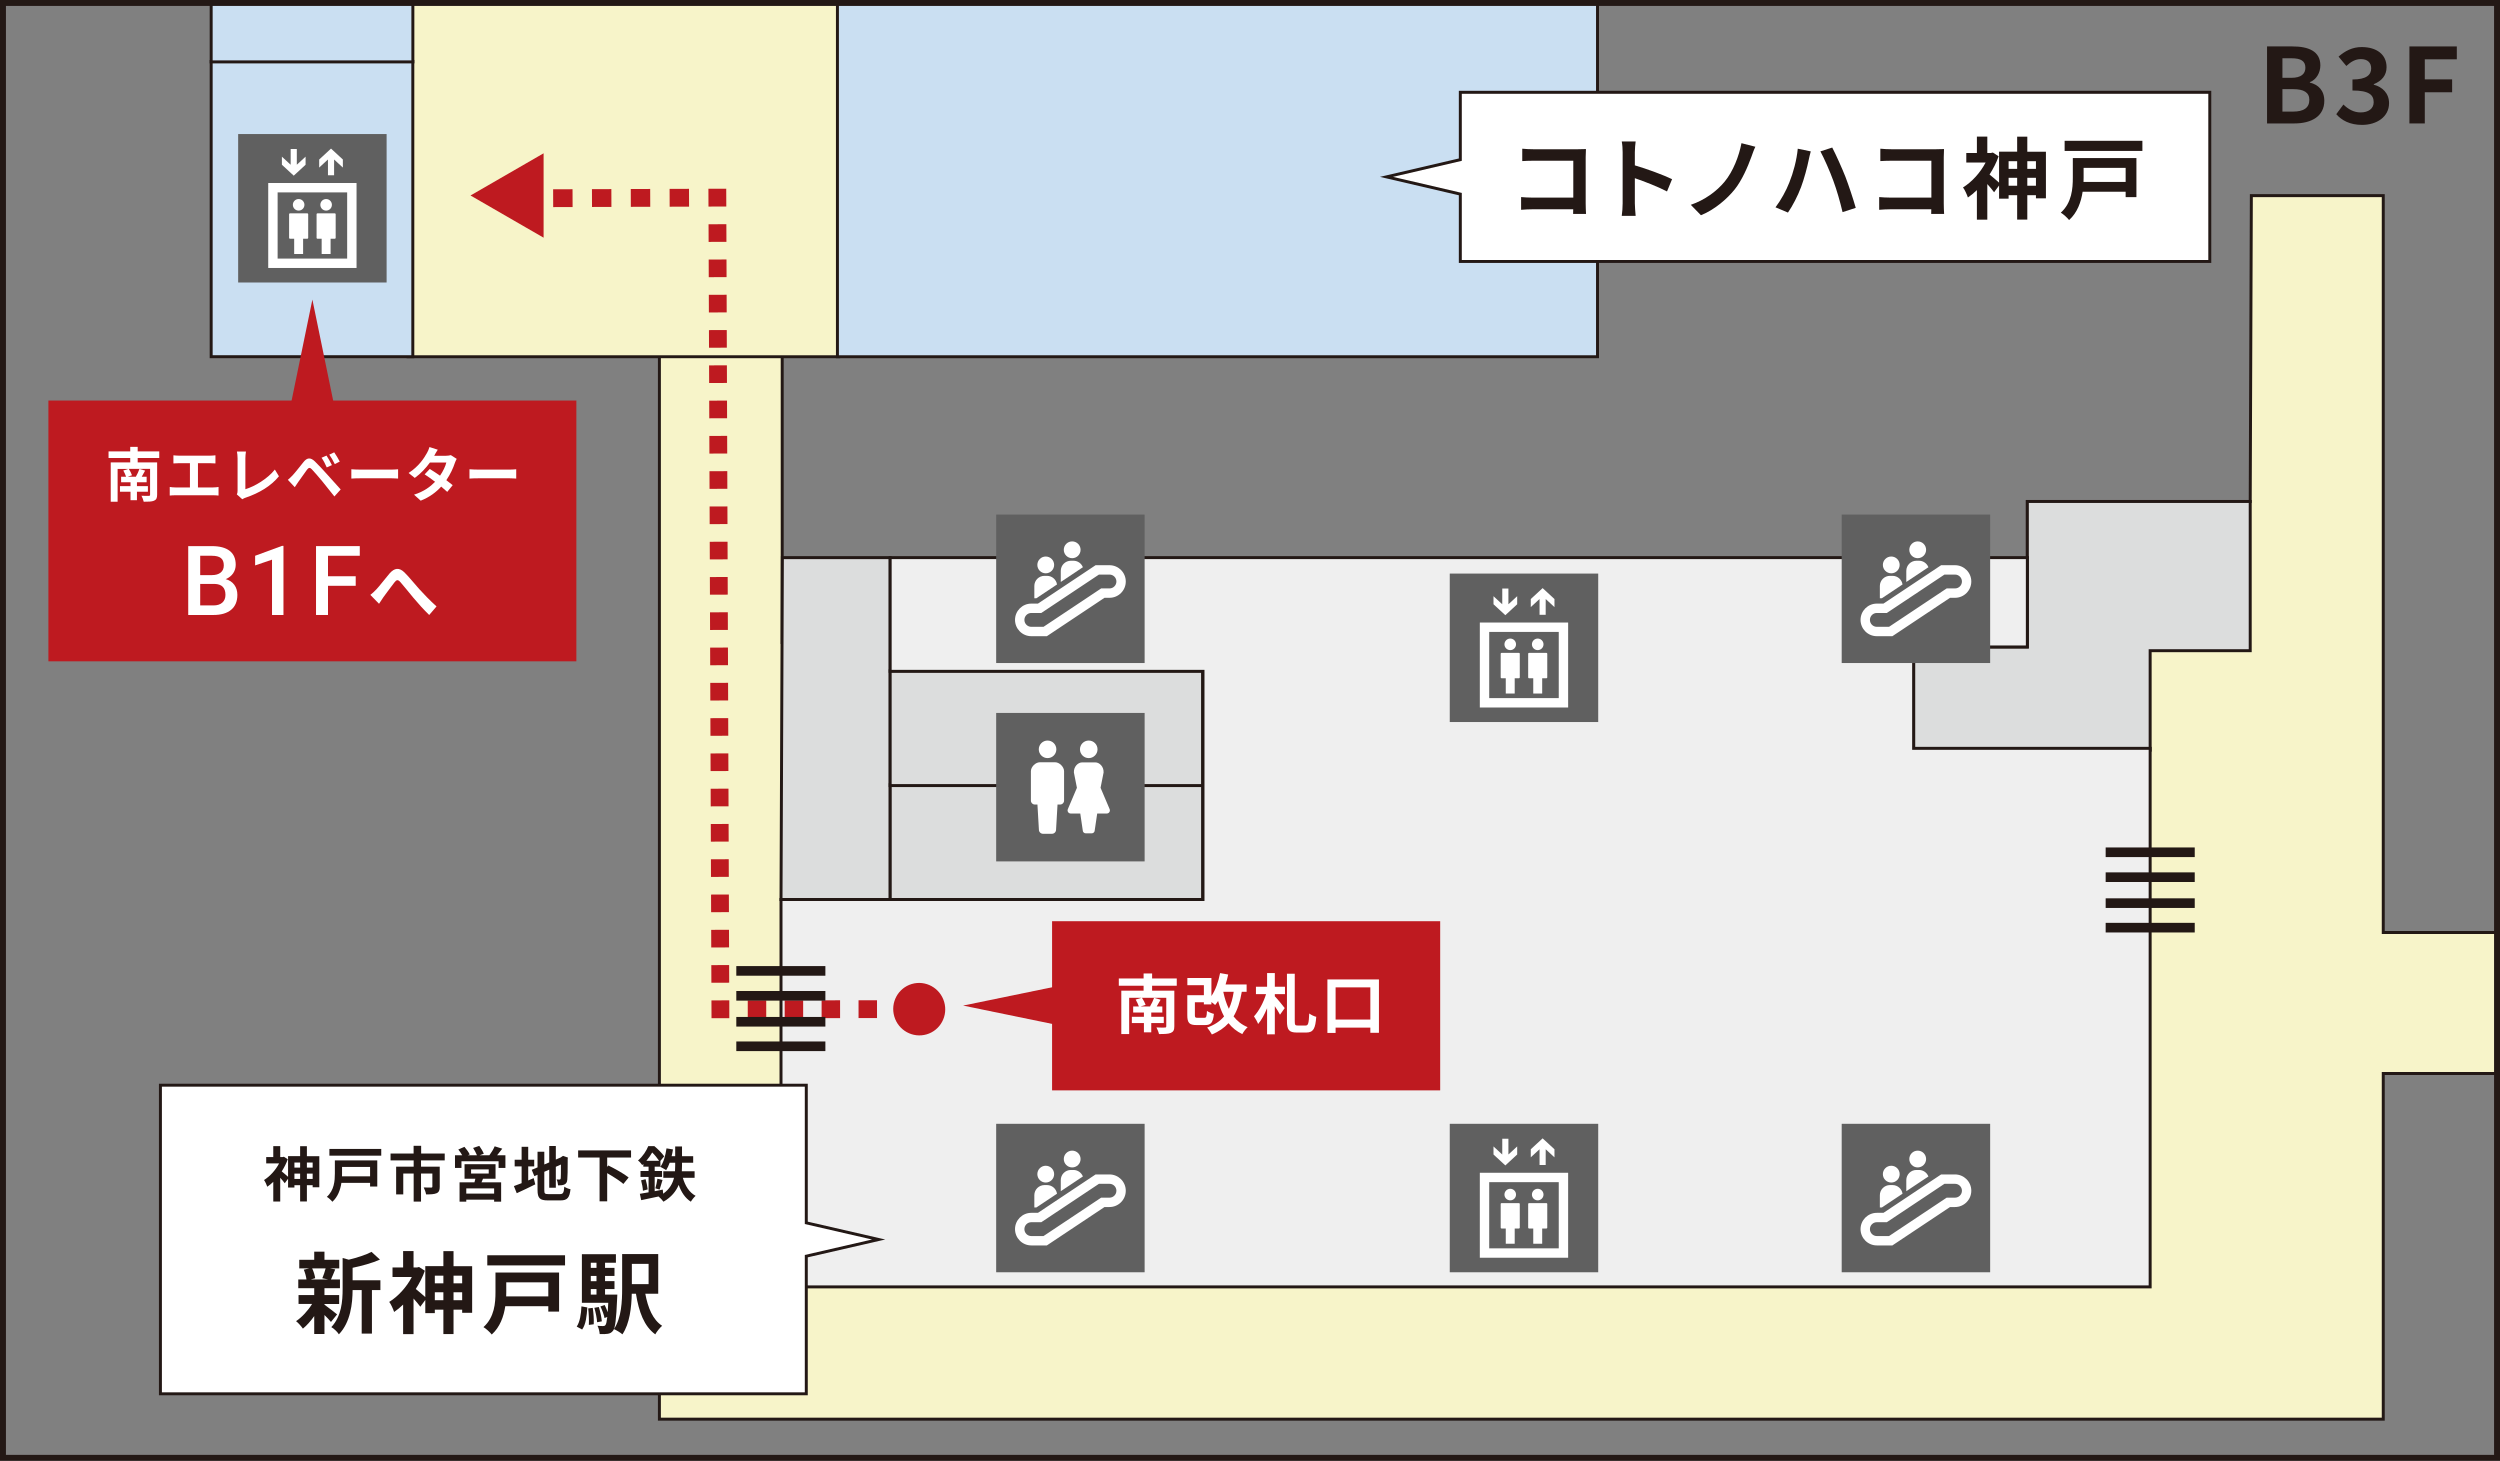 <?xml version="1.0" encoding="UTF-8"?><svg id="_レイヤー_2" xmlns="http://www.w3.org/2000/svg" xmlns:xlink="http://www.w3.org/1999/xlink" viewBox="0 0 842 492"><rect x="0" y="0" width="842" height="492" fill="#808080" stroke="none"/><defs><style>.cls-1,.cls-2{fill:#fff;}.cls-3{fill:#cadff2;}.cls-3,.cls-4,.cls-5,.cls-6,.cls-7,.cls-8,.cls-9,.cls-10,.cls-2,.cls-11{stroke-miterlimit:10;}.cls-3,.cls-6,.cls-7,.cls-10,.cls-2,.cls-11{stroke:#231815;}.cls-4,.cls-5,.cls-6,.cls-8,.cls-9{fill:none;}.cls-4,.cls-5,.cls-8,.cls-9{stroke:#be1a20;stroke-width:6px;}.cls-5{stroke-dasharray:0 0 6.219 6.219;}.cls-6{stroke-width:2px;}.cls-7{fill:#dcdddd;}.cls-8{stroke-dasharray:0 0 5.941 5.941;}.cls-9{stroke-dasharray:0 0 6.538 6.538;}.cls-12{clip-path:url(#clippath);}.cls-13{fill:#606060;}.cls-10{fill:#efefef;}.cls-14{fill:#231815;}.cls-15{fill:#be1a20;}.cls-11{fill:#f7f4c9;}</style><clipPath id="clippath"><rect class="cls-6" x="1" y="1" width="840" height="489.999"/></clipPath></defs><g id="_参考"><g class="cls-12"><polygon class="cls-11" points="222.085 477.979 222.085 116.617 263.447 116.617 263.447 216.404 682.809 217.897 682.809 168.893 757.872 168.893 758.255 65.893 802.681 65.893 802.681 314.064 900.723 314.064 900.723 361.553 802.681 361.553 802.681 477.979 222.085 477.979"/><polygon class="cls-7" points="299.809 302.957 263.043 302.957 263.503 187.816 299.809 187.808 299.809 302.957"/><rect class="cls-7" x="299.83" y="264.29" width="105.234" height="38.667"/><rect class="cls-7" x="299.808" y="225.915" width="105.234" height="38.667"/><polygon class="cls-7" points="757.872 168.893 682.809 168.893 682.809 217.897 644.511 217.897 644.511 252.659 724.17 252.659 724.17 219.153 757.872 219.153 757.872 168.893"/><polygon class="cls-10" points="263.043 302.957 263.043 433.425 724.17 433.425 724.17 252.04 644.511 252.04 644.511 217.897 682.809 217.897 682.809 187.808 299.809 187.808 299.809 226.106 405.17 226.106 405.17 302.957 263.043 302.957"/><rect class="cls-11" x="137.447" y="-19.479" width="145.021" height="139.628"/><rect class="cls-3" x="71.122" y="20.702" width="67.915" height="99.436"/><rect class="cls-3" x="282.046" y="-9.011" width="255.997" height="129.16"/><rect class="cls-3" x="71.122" y="-41.958" width="67.931" height="62.809"/><rect class="cls-13" x="80.211" y="45.147" width="50" height="50"/><path class="cls-1" d="m100.583,70.932c1.077,0,1.95-.873,1.95-1.95s-.873-1.95-1.95-1.95-1.95.873-1.95,1.95.873,1.95,1.95,1.95Z"/><path class="cls-1" d="m103.525,71.855h-5.883c-.151,0-.274.123-.274.274v8.004c0,.151.123.274.274.274h1.436v5.131h3.01v-5.131h1.437c.15,0,.274-.123.274-.274v-8.004c0-.151-.123-.274-.274-.274Z"/><path class="cls-1" d="m109.839,70.932c1.077,0,1.95-.873,1.95-1.95s-.873-1.95-1.95-1.95-1.95.873-1.95,1.95.873,1.95,1.95,1.95Z"/><path class="cls-1" d="m112.781,71.855h-5.883c-.151,0-.274.123-.274.274v8.004c0,.151.123.274.274.274h1.437v5.131h3.01v-5.131h1.437c.15,0,.274-.123.274-.274v-8.004c0-.151-.123-.274-.274-.274Z"/><path class="cls-1" d="m90.34,61.639v28.615h29.743v-28.615h-29.743Zm3.161,25.454v-22.293h23.422v22.293h-23.422Z"/><polygon class="cls-1" points="94.945 54.022 94.945 55.484 98.933 59.166 102.921 55.484 102.921 53.078 102.92 52.896 102.928 52.772 102.919 52.781 102.919 52.763 102.74 52.933 101.499 54.08 100.585 54.924 99.966 55.484 99.966 53.557 99.966 50.177 98.035 50.177 97.9 50.178 97.9 53.355 97.892 55.487 96.938 54.608 95.172 52.978 95.04 52.856 94.956 52.768 94.956 52.78 94.944 52.768 94.945 54.022"/><polygon class="cls-1" points="107.503 56.427 107.503 56.444 107.684 56.272 108.935 55.116 109.844 54.277 110.456 53.723 110.457 55.63 110.457 59.03 112.522 59.03 112.522 55.856 112.531 53.72 113.502 54.615 115.25 56.229 115.477 56.437 115.477 56.422 115.479 56.423 115.477 55.176 115.477 53.723 111.489 50.042 107.502 53.723 107.502 56.13 107.502 56.311 107.494 56.435 107.503 56.427"/><rect class="cls-15" x="16.302" y="134.901" width="177.819" height="87.83"/><path class="cls-1" d="m46.373,154.245v1.5h6.549v10.862c0,1.16-.271,1.7-1.062,2.041-.772.32-1.912.34-3.458.34-.115-.6-.464-1.46-.753-2.02.946.06,2.144.06,2.453.04.348,0,.444-.1.444-.42v-8.662h-7.167c.425.66.869,1.52,1.082,2.14l-1.469.5h2.917l-.135-.04c.425-.72.927-1.801,1.179-2.581l1.932.56c-.406.74-.792,1.46-1.159,2.061h1.661v1.86h-3.265v1.3h3.689v1.9h-3.689v2.84h-2.163v-2.84h-3.555v-1.9h3.555v-1.3h-3.169v-1.86h1.681c-.192-.62-.599-1.46-.946-2.101l1.758-.54h-3.67v11.062h-2.318v-13.243h6.568v-1.5h-7.303v-2.22h7.303v-1.521h2.511v1.521h7.264v2.22h-7.264Z"/><path class="cls-1" d="m60.239,153.465h10.509c.579,0,1.256-.06,1.815-.12v2.741c-.579-.04-1.256-.08-1.815-.08h-4.076v8.162h5.119c.695,0,1.313-.08,1.815-.16v2.901c-.56-.08-1.371-.1-1.815-.1h-12.73c-.579,0-1.256.02-1.893.1v-2.901c.599.1,1.294.16,1.893.16h4.907v-8.162h-3.729c-.521,0-1.353.04-1.835.08v-2.741c.502.06,1.294.12,1.835.12Z"/><path class="cls-1" d="m80.015,165.207v-10.842c0-.76-.096-1.7-.212-2.28h3.033c-.116.78-.193,1.5-.193,2.28v10.402c3.148-.94,7.456-3.501,9.929-6.622l1.372,2.261c-2.646,3.281-6.646,5.661-11.204,7.202-.271.1-.695.24-1.14.54l-1.836-1.641c.232-.5.251-.84.251-1.3Z"/><path class="cls-1" d="m98.555,160.086c.869-.92,2.376-2.88,3.709-4.521,1.14-1.4,2.279-1.62,3.786-.16,1.295,1.26,2.782,2.86,3.941,4.161,1.294,1.42,3.265,3.641,4.752,5.281l-2.125,2.36c-1.294-1.66-2.937-3.721-4.076-5.101-1.12-1.38-2.84-3.321-3.535-4.061-.618-.64-1.023-.6-1.584.12-.753,1-2.125,2.981-2.897,4.061-.444.64-.908,1.34-1.256,1.86l-2.318-2.48c.58-.48,1.005-.92,1.604-1.521Zm13.232-3.44l-1.738.78c-.561-1.26-1.043-2.24-1.758-3.26l1.681-.72c.541.82,1.391,2.28,1.815,3.201Zm2.646-1.181l-1.681.84c-.618-1.26-1.14-2.18-1.854-3.181l1.662-.78c.56.8,1.429,2.221,1.873,3.121Z"/><path class="cls-1" d="m121.443,158.166h10.373c.908,0,1.758-.08,2.261-.12v3.141c-.464-.02-1.449-.1-2.261-.1h-10.373c-1.102,0-2.396.04-3.11.1v-3.141c.695.06,2.105.12,3.11.12Z"/><path class="cls-1" d="m146.243,153.505h3.922c.599,0,1.255-.08,1.681-.22l1.97,1.26c-.212.38-.463.92-.637,1.42-.522,1.62-1.488,3.761-2.859,5.761.831.62,1.584,1.2,2.145,1.68l-1.836,2.261c-.521-.5-1.236-1.121-2.028-1.781-1.699,1.86-3.901,3.561-6.915,4.741l-2.241-2.021c3.342-1.06,5.486-2.681,7.09-4.341-1.256-.96-2.531-1.86-3.516-2.5l1.719-1.82c1.024.6,2.241,1.42,3.458,2.26,1.005-1.44,1.835-3.181,2.125-4.421h-5.524c-1.353,1.86-3.149,3.781-5.101,5.181l-2.086-1.661c3.381-2.18,5.177-4.921,6.143-6.661.31-.48.715-1.4.889-2.081l2.802.9c-.483.7-.967,1.6-1.198,2.041Z"/><path class="cls-1" d="m161.229,158.166h10.373c.908,0,1.758-.08,2.261-.12v3.141c-.464-.02-1.449-.1-2.261-.1h-10.373c-1.102,0-2.396.04-3.11.1v-3.141c.695.06,2.105.12,3.11.12Z"/><path class="cls-1" d="m63.395,207.127v-23.195h7.95c2.623,0,4.619.526,5.989,1.577s2.056,2.618,2.056,4.7c0,1.062-.287,2.018-.86,2.868s-1.413,1.508-2.518,1.975c1.254.34,2.223.98,2.908,1.92.685.94,1.027,2.068,1.027,3.385,0,2.177-.698,3.85-2.095,5.018-1.397,1.168-3.396,1.752-5.998,1.752h-8.46Zm4.031-13.43h3.95c1.253,0,2.233-.284,2.939-.853.706-.568,1.06-1.372,1.06-2.413,0-1.147-.327-1.976-.979-2.485-.653-.51-1.671-.765-3.051-.765h-3.919v6.516Zm0,2.963v7.249h4.477c1.264,0,2.251-.313,2.963-.939.711-.627,1.067-1.498,1.067-2.613,0-2.411-1.232-3.643-3.696-3.696h-4.811Z"/><path class="cls-1" d="m95.47,207.127h-3.855v-18.634l-5.687,1.939v-3.25l9.049-3.33h.493v23.275Z"/><path class="cls-1" d="m119.803,197.298h-9.335v9.829h-4.031v-23.195h14.736v3.25h-10.705v6.898h9.335v3.218Z"/><path class="cls-1" d="m126.77,198.487c1.104-1.152,2.952-3.624,4.439-5.353,1.681-1.896,3.241-2.064,4.993-.36,1.632,1.584,3.552,4.056,4.968,5.592,1.536,1.68,3.577,3.84,5.856,5.881l-2.472,2.88c-1.729-1.632-3.769-3.96-5.28-5.736-1.488-1.776-3.288-4.056-4.417-5.329-.84-.936-1.296-.816-1.992.072-.96,1.2-2.664,3.576-3.696,4.944-.552.792-1.104,1.656-1.512,2.28l-2.929-3c.721-.552,1.32-1.104,2.041-1.872Z"/><polygon class="cls-15" points="105.211 100.901 94.781 151.576 115.641 151.576 105.211 100.901"/><line class="cls-4" x1="304.596" y1="339.887" x2="301.596" y2="339.889"/><line class="cls-5" x1="295.377" y1="339.892" x2="248.737" y2="339.922"/><polyline class="cls-4" points="245.628 339.924 242.628 339.925 242.616 336.925"/><line class="cls-8" x1="242.594" y1="330.984" x2="241.629" y2="72.534"/><polyline class="cls-4" points="241.618 69.564 241.606 66.564 238.606 66.574"/><line class="cls-9" x1="232.069" y1="66.597" x2="183.035" y2="66.765"/><line class="cls-4" x1="179.766" y1="66.777" x2="176.766" y2="66.787"/><rect class="cls-13" x="335.511" y="173.308" width="50" height="50"/><path class="cls-1" d="m352.206,193.091c1.562,0,2.828-1.266,2.828-2.828s-1.266-2.828-2.828-2.828-2.828,1.266-2.828,2.828c0,1.562,1.266,2.828,2.828,2.828Z"/><path class="cls-1" d="m348.365,201.477v.012h.675l6.96-4.637c-.234-1.639-1.657-2.909-3.359-2.909h-.873c-1.873,0-3.404,1.531-3.404,3.404v4.13h0Z"/><path class="cls-1" d="m361.112,188c1.562,0,2.828-1.266,2.828-2.828s-1.266-2.828-2.828-2.828-2.828,1.266-2.828,2.828c0,1.561,1.266,2.828,2.828,2.828Z"/><path class="cls-1" d="m361.547,188.855h-.873c-1.873,0-3.404,1.531-3.404,3.404v3.745l7.447-4.961c-.486-1.279-1.729-2.188-3.169-2.188Z"/><path class="cls-1" d="m373.671,190.361h-4.675l-19.413,12.931h-2.234c-3.027,0-5.49,2.463-5.49,5.49s2.463,5.49,5.49,5.49h5.232l19.413-12.931h1.677c3.027,0,5.49-2.463,5.49-5.49s-2.463-5.49-5.49-5.49Zm0,7.822h-2.804l-19.414,12.932h-4.104c-1.286,0-2.332-1.046-2.332-2.333s1.046-2.332,2.332-2.332h3.361l19.413-12.932h3.548c1.286,0,2.332,1.046,2.332,2.332s-1.046,2.332-2.332,2.332Z"/><rect class="cls-13" x="335.511" y="378.499" width="50" height="50"/><path class="cls-1" d="m352.206,398.281c1.562,0,2.828-1.266,2.828-2.828s-1.266-2.828-2.828-2.828-2.828,1.266-2.828,2.828c0,1.562,1.266,2.828,2.828,2.828Z"/><path class="cls-1" d="m348.365,406.668v.012h.675l6.96-4.637c-.234-1.639-1.657-2.909-3.359-2.909h-.873c-1.873,0-3.404,1.531-3.404,3.404v4.13h0Z"/><path class="cls-1" d="m361.112,393.191c1.562,0,2.828-1.266,2.828-2.828s-1.266-2.828-2.828-2.828-2.828,1.266-2.828,2.828c0,1.561,1.266,2.828,2.828,2.828Z"/><path class="cls-1" d="m361.547,394.046h-.873c-1.873,0-3.404,1.531-3.404,3.404v3.745l7.447-4.961c-.486-1.279-1.729-2.188-3.169-2.188Z"/><path class="cls-1" d="m373.671,395.551h-4.675l-19.413,12.931h-2.234c-3.027,0-5.49,2.463-5.49,5.49s2.463,5.49,5.49,5.49h5.232l19.413-12.931h1.677c3.027,0,5.49-2.463,5.49-5.49s-2.463-5.49-5.49-5.49Zm0,7.822h-2.804l-19.414,12.932h-4.104c-1.286,0-2.332-1.046-2.332-2.333s1.046-2.332,2.332-2.332h3.361l19.413-12.932h3.548c1.286,0,2.332,1.046,2.332,2.332s-1.046,2.332-2.332,2.332Z"/><rect class="cls-13" x="620.282" y="173.308" width="50" height="50"/><path class="cls-1" d="m636.977,193.091c1.562,0,2.828-1.266,2.828-2.828s-1.266-2.828-2.828-2.828-2.828,1.266-2.828,2.828c0,1.562,1.266,2.828,2.828,2.828Z"/><path class="cls-1" d="m633.136,201.477v.012h.675l6.96-4.637c-.234-1.639-1.657-2.909-3.359-2.909h-.873c-1.873,0-3.404,1.531-3.404,3.404v4.13h0Z"/><path class="cls-1" d="m645.884,188c1.562,0,2.828-1.266,2.828-2.828s-1.266-2.828-2.828-2.828-2.828,1.266-2.828,2.828c0,1.561,1.266,2.828,2.828,2.828Z"/><path class="cls-1" d="m646.318,188.855h-.873c-1.873,0-3.404,1.531-3.404,3.404v3.745l7.447-4.961c-.486-1.279-1.729-2.188-3.169-2.188Z"/><path class="cls-1" d="m658.443,190.361h-4.675l-19.413,12.931h-2.234c-3.027,0-5.49,2.463-5.49,5.49s2.463,5.49,5.49,5.49h5.232l19.413-12.931h1.677c3.027,0,5.49-2.463,5.49-5.49s-2.463-5.49-5.49-5.49Zm0,7.822h-2.804l-19.414,12.932h-4.104c-1.286,0-2.332-1.046-2.332-2.333s1.046-2.332,2.332-2.332h3.361l19.413-12.932h3.548c1.286,0,2.332,1.046,2.332,2.332s-1.046,2.332-2.332,2.332Z"/><rect class="cls-13" x="620.282" y="378.499" width="50" height="50"/><path class="cls-1" d="m636.977,398.281c1.562,0,2.828-1.266,2.828-2.828s-1.266-2.828-2.828-2.828-2.828,1.266-2.828,2.828c0,1.562,1.266,2.828,2.828,2.828Z"/><path class="cls-1" d="m633.136,406.668v.012h.675l6.96-4.637c-.234-1.639-1.657-2.909-3.359-2.909h-.873c-1.873,0-3.404,1.531-3.404,3.404v4.13h0Z"/><path class="cls-1" d="m645.884,393.191c1.562,0,2.828-1.266,2.828-2.828s-1.266-2.828-2.828-2.828-2.828,1.266-2.828,2.828c0,1.561,1.266,2.828,2.828,2.828Z"/><path class="cls-1" d="m646.318,394.046h-.873c-1.873,0-3.404,1.531-3.404,3.404v3.745l7.447-4.961c-.486-1.279-1.729-2.188-3.169-2.188Z"/><path class="cls-1" d="m658.443,395.551h-4.675l-19.413,12.931h-2.234c-3.027,0-5.49,2.463-5.49,5.49s2.463,5.49,5.49,5.49h5.232l19.413-12.931h1.677c3.027,0,5.49-2.463,5.49-5.49s-2.463-5.49-5.49-5.49Zm0,7.822h-2.804l-19.414,12.932h-4.104c-1.286,0-2.332-1.046-2.332-2.333s1.046-2.332,2.332-2.332h3.361l19.413-12.932h3.548c1.286,0,2.332,1.046,2.332,2.332s-1.046,2.332-2.332,2.332Z"/><rect class="cls-13" x="488.277" y="193.18" width="50" height="50"/><path class="cls-1" d="m508.649,218.964c1.077,0,1.95-.873,1.95-1.95s-.873-1.95-1.95-1.95-1.95.873-1.95,1.95.873,1.95,1.95,1.95Z"/><path class="cls-1" d="m511.59,219.888h-5.883c-.151,0-.274.123-.274.274v8.004c0,.151.123.274.274.274h1.436v5.131h3.01v-5.131h1.437c.15,0,.274-.123.274-.274v-8.004c0-.151-.123-.274-.274-.274Z"/><path class="cls-1" d="m517.904,218.964c1.077,0,1.95-.873,1.95-1.95s-.873-1.95-1.95-1.95-1.95.873-1.95,1.95.873,1.95,1.95,1.95Z"/><path class="cls-1" d="m520.846,219.888h-5.883c-.151,0-.274.123-.274.274v8.004c0,.151.123.274.274.274h1.437v5.131h3.01v-5.131h1.437c.15,0,.274-.123.274-.274v-8.004c0-.151-.123-.274-.274-.274Z"/><path class="cls-1" d="m498.405,209.671v28.615h29.743v-28.615h-29.743Zm3.161,25.454v-22.293h23.422v22.293h-23.422Z"/><polygon class="cls-1" points="503.01 202.055 503.01 203.517 506.998 207.198 510.986 203.517 510.986 201.11 510.985 200.929 510.993 200.805 510.985 200.813 510.985 200.796 510.806 200.966 509.565 202.113 508.651 202.957 508.032 203.516 508.031 201.59 508.031 198.209 506.101 198.209 505.965 198.211 505.965 201.387 505.957 203.52 505.004 202.641 503.238 201.01 503.105 200.889 503.022 200.801 503.022 200.812 503.009 200.801 503.01 202.055"/><polygon class="cls-1" points="515.569 204.46 515.569 204.477 515.749 204.305 517 203.148 517.909 202.31 518.521 201.756 518.522 203.662 518.522 207.063 520.588 207.063 520.588 203.889 520.596 201.753 521.567 202.648 523.316 204.262 523.543 204.47 523.543 204.455 523.544 204.456 523.543 203.209 523.543 201.755 519.555 198.074 515.567 201.755 515.567 204.162 515.568 204.343 515.56 204.468 515.569 204.46"/><rect class="cls-13" x="488.277" y="378.499" width="50" height="50"/><path class="cls-1" d="m508.649,404.283c1.077,0,1.95-.873,1.95-1.95s-.873-1.95-1.95-1.95-1.95.873-1.95,1.95.873,1.95,1.95,1.95Z"/><path class="cls-1" d="m511.59,405.207h-5.883c-.151,0-.274.123-.274.274v8.004c0,.151.123.274.274.274h1.436v5.131h3.01v-5.131h1.437c.15,0,.274-.123.274-.274v-8.004c0-.151-.123-.274-.274-.274Z"/><path class="cls-1" d="m517.904,404.283c1.077,0,1.95-.873,1.95-1.95s-.873-1.95-1.95-1.95-1.95.873-1.95,1.95.873,1.95,1.95,1.95Z"/><path class="cls-1" d="m520.846,405.207h-5.883c-.151,0-.274.123-.274.274v8.004c0,.151.123.274.274.274h1.437v5.131h3.01v-5.131h1.437c.15,0,.274-.123.274-.274v-8.004c0-.151-.123-.274-.274-.274Z"/><path class="cls-1" d="m498.405,394.99v28.615h29.743v-28.615h-29.743Zm3.161,25.454v-22.293h23.422v22.293h-23.422Z"/><polygon class="cls-1" points="503.01 387.374 503.01 388.836 506.998 392.518 510.986 388.836 510.986 386.429 510.985 386.248 510.993 386.124 510.985 386.132 510.985 386.115 510.806 386.285 509.565 387.432 508.651 388.276 508.032 388.835 508.031 386.909 508.031 383.528 506.101 383.528 505.965 383.53 505.965 386.706 505.957 388.839 505.004 387.96 503.238 386.329 503.105 386.208 503.022 386.12 503.022 386.131 503.009 386.12 503.01 387.374"/><polygon class="cls-1" points="515.569 389.779 515.569 389.796 515.749 389.624 517 388.468 517.909 387.629 518.521 387.075 518.522 388.981 518.522 392.382 520.588 392.382 520.588 389.208 520.596 387.072 521.567 387.967 523.316 389.581 523.543 389.789 523.543 389.774 523.544 389.775 523.543 388.528 523.543 387.074 519.555 383.393 515.567 387.074 515.567 389.481 515.568 389.662 515.56 389.787 515.569 389.779"/><rect class="cls-14" x="709.187" y="310.813" width="30" height="3.243"/><rect class="cls-14" x="709.187" y="302.555" width="30" height="3.243"/><rect class="cls-14" x="709.187" y="293.814" width="30" height="3.243"/><rect class="cls-14" x="709.187" y="285.424" width="30" height="3.243"/><rect class="cls-14" x="247.987" y="350.767" width="30" height="3.243"/><rect class="cls-14" x="247.987" y="342.509" width="30" height="3.243"/><rect class="cls-14" x="247.987" y="333.768" width="30" height="3.243"/><rect class="cls-14" x="247.987" y="325.378" width="30" height="3.243"/><rect class="cls-13" x="335.511" y="240.118" width="50" height="50"/><path class="cls-1" d="m352.82,255.331c1.633,0,2.957-1.325,2.957-2.956s-1.323-2.959-2.957-2.959-2.957,1.323-2.957,2.959,1.323,2.956,2.957,2.956Z"/><path class="cls-1" d="m355.383,256.732h-5.185c-1.433,0-2.992,1.559-2.992,2.993v9.94c0,.717.581,1.297,1.297,1.297h.905l.494,8.477c0,.763.618,1.381,1.381,1.381h3.016c.763,0,1.381-.618,1.381-1.381l.493-8.477h.906c.716,0,1.297-.58,1.297-1.297v-9.94c0-1.433-1.559-2.993-2.992-2.993Z"/><path class="cls-1" d="m366.688,255.331c1.633,0,2.957-1.325,2.957-2.956s-1.324-2.959-2.957-2.959-2.957,1.323-2.957,2.959c0,1.632,1.323,2.956,2.957,2.956Z"/><path class="cls-1" d="m373.733,272.536l-3.065-7.206,1.02-5.144c.106-1.953-1.363-3.417-2.796-3.417h-4.409c-1.432,0-2.901,1.464-2.796,3.417l1.02,5.144-3.065,7.206c-.137.323-.103.694.09.987.194.293.521.469.873.469h3.23l.836,5.672c0,.555.451,1.006,1.007,1.006h2.018c.556,0,1.007-.451,1.007-1.006l.836-5.672h3.23c.352,0,.68-.176.873-.469.194-.293.228-.664.09-.987Z"/><path class="cls-14" d="m763.54,15.638h8.576c5.32,0,9.381,1.575,9.381,6.405,0,2.38-1.33,4.831-3.536,5.601v.175c2.801.665,4.866,2.625,4.866,6.125,0,5.216-4.341,7.631-10.046,7.631h-9.241V15.638Zm8.19,10.571c3.291,0,4.726-1.33,4.726-3.396,0-2.275-1.54-3.185-4.655-3.185h-3.08v6.581h3.01Zm.596,11.376c3.535,0,5.46-1.26,5.46-3.956,0-2.521-1.89-3.605-5.46-3.605h-3.605v7.561h3.605Z"/><path class="cls-14" d="m786.85,38.46l2.415-3.255c1.54,1.505,3.431,2.66,5.775,2.66,2.626,0,4.411-1.26,4.411-3.43,0-2.45-1.506-3.956-7.141-3.956v-3.71c4.76,0,6.3-1.575,6.3-3.745,0-1.96-1.26-3.116-3.465-3.116-1.855,0-3.36.875-4.9,2.311l-2.625-3.15c2.24-1.96,4.725-3.22,7.771-3.22,5.005,0,8.4,2.45,8.4,6.791,0,2.73-1.61,4.621-4.305,5.706v.175c2.905.77,5.146,2.905,5.146,6.23,0,4.621-4.166,7.316-9.102,7.316-4.096,0-6.86-1.541-8.681-3.605Z"/><path class="cls-14" d="m811.49,15.638h15.962v4.34h-10.781v6.756h9.206v4.34h-9.206v10.501h-5.181V15.638Z"/><rect class="cls-15" x="354.34" y="310.263" width="130.714" height="56.974"/><polygon class="cls-15" points="324.368 338.68 365.887 347.226 365.887 330.134 324.368 338.68"/><path class="cls-1" d="m388.029,331.995v1.656h7.484v11.989c0,1.281-.309,1.877-1.214,2.252-.883.353-2.186.375-3.952.375-.133-.662-.53-1.612-.861-2.23,1.082.066,2.451.066,2.805.044.396,0,.508-.11.508-.464v-9.561h-8.192c.486.729.994,1.678,1.237,2.363l-1.679.552h3.334l-.154-.044c.485-.795,1.06-1.987,1.347-2.848l2.208.618c-.464.817-.905,1.612-1.324,2.274h1.898v2.054h-3.731v1.435h4.217v2.098h-4.217v3.135h-2.473v-3.135h-4.062v-2.098h4.062v-1.435h-3.621v-2.054h1.921c-.221-.684-.685-1.612-1.082-2.318l2.009-.596h-4.194v12.21h-2.649v-14.616h7.507v-1.656h-8.347v-2.451h8.347v-1.678h2.87v1.678h8.302v2.451h-8.302Z"/><path class="cls-1" d="m418.229,334.048c-.552,3.334-1.435,6.049-2.76,8.28,1.215,1.567,2.782,2.826,4.747,3.621-.618.53-1.436,1.59-1.811,2.341-1.898-.905-3.4-2.142-4.637-3.688-1.457,1.59-3.29,2.848-5.608,3.82-.287-.596-1.082-1.767-1.59-2.34,2.474-.883,4.306-2.098,5.697-3.753-.84-1.546-1.479-3.29-2.01-5.211-.309.508-.64.949-.993,1.369-.266-.265-.773-.64-1.259-.993v.795h-2.539v-.729h-3.025v4.35c0,.773.133.883.928.883h2.252c.663,0,.795-.309.884-2.318.529.397,1.634.839,2.34.994-.309,3.003-.993,3.775-2.98,3.775h-2.87c-2.407,0-3.113-.707-3.113-3.312v-6.756h5.586v-3.356h-5.564v-2.429h8.104v6.072c1.391-2.032,2.362-4.813,2.914-7.728l2.738.486c-.243,1.148-.53,2.274-.883,3.356h7.087v2.473h-1.634Zm-6.227,0c.442,2.097,1.038,4.018,1.877,5.718.772-1.612,1.303-3.511,1.634-5.718h-3.511Z"/><path class="cls-1" d="m429.36,332.326h3.423v2.495h-3.423v.729c.84.839,2.893,3.356,3.334,3.975l-1.589,2.23c-.397-.773-1.061-1.855-1.745-2.871v9.472h-2.605v-8.788c-.86,2.098-1.898,4.019-3.024,5.321-.265-.773-.928-1.877-1.391-2.583,1.678-1.788,3.245-4.769,4.062-7.485h-3.4v-2.495h3.753v-4.592h2.605v4.592Zm10.378,13.071c.905,0,1.06-.817,1.214-4.062.618.485,1.656.971,2.362,1.126-.286,3.886-.927,5.299-3.355,5.299h-3.201c-2.605,0-3.312-.905-3.312-3.864v-15.941h2.628v15.963c0,1.281.132,1.479,1.016,1.479h2.649Z"/><path class="cls-1" d="m464.425,329.875v17.973h-2.893v-1.744h-11.702v1.789h-2.76v-18.017h17.354Zm-2.893,13.513v-10.841h-11.702v10.841h11.702Z"/><path class="cls-15" d="m312.088,348.372c-4.64,1.361-9.512-1.324-10.889-6.018-1.377-4.694,1.27-9.592,5.909-10.953,4.634-1.36,9.507,1.331,10.885,6.025,1.377,4.694-1.271,9.586-5.905,10.946Z"/><polygon class="cls-15" points="158.466 65.842 183.084 80.056 183.084 51.629 158.466 65.842"/><polygon class="cls-2" points="295.93 417.465 271.558 411.857 271.558 365.501 54.032 365.501 54.032 469.43 271.558 469.43 271.558 423.074 295.93 417.465"/><path class="cls-14" d="m107.543,389.413v10.462h-2.24v-.7h-1.94v5.481h-2.28v-5.481h-1.921v.78h-2.141v-2.961l-1.12,1.521c-.34-.48-.939-1.2-1.521-1.84v8.001h-2.34v-6.641c-.66.64-1.341,1.2-2.021,1.66-.2-.64-.74-1.82-1.101-2.26,1.98-1.221,3.901-3.321,5.081-5.602h-4.341v-2.14h2.381v-3.681h2.34v3.681h.82l.421-.1,1.3.84c-.5,1.44-1.221,2.82-2.04,4.101.6.46,1.6,1.34,2.14,1.82v-6.961h4.062v-3.361h2.28v3.381h4.181Zm-8.382,2.121v1.72h1.921v-1.72h-1.921Zm1.921,5.521v-1.78h-1.921v1.78h1.921Zm2.28-5.521v1.72h1.94v-1.72h-1.94Zm1.94,5.521v-1.78h-1.94v1.78h1.94Z"/><path class="cls-14" d="m127.063,399.615h-2.42v-1.22h-9.662c-.34,2.281-1.181,4.701-3.041,6.361-.36-.48-1.32-1.36-1.86-1.66,2.48-2.221,2.701-5.421,2.701-7.862v-4.401h14.282v8.782Zm1.341-12.663v2.28h-17.464v-2.28h17.464Zm-13.203,6.081v2.221c0,.3,0,.62-.02.94h9.462v-3.161h-9.442Z"/><path class="cls-14" d="m141.802,390.833v2.101h6.301v6.761c0,1.14-.239,1.82-1.06,2.181-.841.36-1.98.4-3.541.4-.1-.68-.46-1.7-.8-2.34,1,.04,2.18.04,2.5.04s.42-.1.42-.32v-4.401h-3.82v9.442h-2.48v-9.442h-3.501v7.021h-2.4v-9.342h5.901v-2.101h-7.782v-2.32h7.762v-2.601h2.541v2.601h7.941v2.32h-7.981Z"/><path class="cls-14" d="m170.223,389.093v4.261h-2.3v-2.241h-12.503v2.241h-2.181v-4.261h2.44c-.359-.64-.86-1.36-1.32-1.94l2.061-.9c.66.76,1.44,1.82,1.78,2.561l-.64.28h3.08c-.279-.72-.819-1.701-1.3-2.461l2.08-.7c.58.78,1.24,1.92,1.521,2.64l-1.4.521h3.281c.64-.86,1.4-2.061,1.78-3.021l2.561.8c-.58.76-1.181,1.561-1.74,2.221h2.8Zm-7.541,7.901c-.16.44-.34.84-.521,1.22h6.622v6.501h-2.361v-.66h-9.382v.66h-2.26v-6.501h5.021c.101-.4.22-.82.3-1.22h-3.641v-4.901h10.442v4.901h-4.221Zm3.74,3.261h-9.382v1.74h9.382v-1.74Zm-7.761-5.001h5.94v-1.4h-5.94v1.4Z"/><path class="cls-14" d="m177.901,397.574c.62-.26,1.24-.52,1.84-.78l.541,2.1c-2.121,1.061-4.401,2.141-6.242,2.981l-.96-2.401c.721-.26,1.601-.6,2.601-.98v-5.641h-2.341v-2.261h2.341v-4.341h2.221v4.341h2.021v2.261h-2.021v4.721Zm10.683,4.601c1.1,0,1.3-.46,1.479-2.5.5.36,1.421.74,2.081.86-.32,2.8-1.021,3.761-3.361,3.761h-4.261c-2.7,0-3.48-.74-3.48-3.501v-5.141l-1.08.46-.881-2.121,1.961-.82v-5.261h2.28v4.281l1.66-.7v-5.521h2.221v4.561l1.58-.68.421-.28.42-.28,1.66.58-.08.4c0,3.801-.04,6.201-.14,7.021-.061.92-.421,1.4-1.021,1.66-.58.26-1.44.28-2.08.28-.061-.62-.24-1.5-.501-2,.341.04.78.04.961.04.239,0,.359-.08.439-.44.04-.32.061-1.781.061-4.621l-1.721.76v7.062h-2.221v-6.102l-1.66.72v6.181c0,1.16.18,1.34,1.4,1.34h3.861Z"/><path class="cls-14" d="m204.501,389.853v3.141l.4-.46c2.16,1.081,5.302,2.801,6.821,4.041l-1.76,2.181c-1.16-1.021-3.441-2.481-5.462-3.641v9.502h-2.561v-14.763h-7.221v-2.4h17.823v2.4h-8.042Z"/><path class="cls-14" d="m229.983,396.694c.76,2.661,2.141,4.921,4.301,6.061-.54.46-1.24,1.34-1.601,1.98-1.92-1.22-3.221-3.201-4.101-5.661-.88,2.101-2.421,4.101-5.121,5.661-.34-.5-1.101-1.3-1.66-1.76-2.101.48-4.201.9-5.842,1.24l-.46-2.141c.841-.12,1.841-.3,2.941-.5v-5.181h-2.721v-2h2.721v-1.46h-1.761v-.9c-.12.12-.26.24-.38.36-.301-.46-.961-1.24-1.421-1.54,1.681-1.42,2.841-3.301,3.461-4.841h2.04c1.181.98,2.621,2.401,3.321,3.441l-1.28,1.541v1.94h-1.921v1.46h2.48v2h-2.48v4.801c.9-.18,1.82-.36,2.721-.54l.141,1.38c2.18-1.54,3.181-3.44,3.641-5.341h-3.601v-2.201h3.94c.04-.66.061-1.32.061-1.94v-.94h-1.861c-.34.96-.739,1.8-1.18,2.5-.44-.32-1.421-.86-1.961-1.1,1.081-1.46,1.741-3.861,2.081-6.242l2.181.36c-.12.78-.28,1.54-.461,2.28h1.201v-3.281h2.3v3.281h3.761v2.201h-3.761v.96c0,.62-.02,1.26-.06,1.92h4.301v2.201h-3.961Zm-12.543.46c.32,1.1.601,2.521.7,3.441l-1.6.44c-.04-.96-.32-2.4-.621-3.501l1.521-.38Zm4.541-6.201c-.56-.84-1.46-1.98-2.32-2.801-.5.88-1.141,1.84-1.96,2.801h4.28Zm-1.26,9.282c.26-.88.58-2.3.7-3.241l1.72.42c-.359,1.12-.68,2.4-.979,3.221l-1.44-.4Z"/><path class="cls-14" d="m109.279,439.415c1.08.75,3.569,2.73,4.26,3.27l-2.07,2.55c-.479-.6-1.319-1.5-2.189-2.34v6.39h-3.45v-6.03c-1.17,1.68-2.52,3.18-3.81,4.23-.54-.78-1.56-1.95-2.31-2.52,1.949-1.29,4.02-3.54,5.399-5.79h-4.56v-3h5.279v-2.31h-5.369v-2.94h2.76c-.12-.99-.48-2.28-.9-3.3l1.83-.42h-3.359v-2.91h5.039v-2.73h3.45v2.73h4.979v2.91h-3.09l1.74.33c-.54,1.29-1.021,2.49-1.44,3.39h3.03v2.94h-5.22v2.31h4.95v3h-4.95v.24Zm-4.14-12.209c.51,1.02.899,2.4,1.02,3.3l-1.5.42h5.88l-1.979-.42c.39-.9.87-2.28,1.109-3.3h-4.529Zm22.979,7.29h-2.85v14.669h-3.45v-14.669h-3.06c-.03,4.47-.66,10.799-4.62,14.909-.449-.78-1.739-2.01-2.55-2.43,3.45-3.66,3.811-8.76,3.811-12.9v-10.379l2.069.57c2.85-.69,5.82-1.65,7.649-2.64l2.851,2.61c-2.641,1.17-6.06,2.1-9.21,2.76v4.2h9.359v3.3Z"/><path class="cls-14" d="m159.018,426.456v15.689h-3.36v-1.05h-2.909v8.22h-3.42v-8.22h-2.88v1.17h-3.21v-4.44l-1.68,2.28c-.511-.72-1.41-1.8-2.28-2.76v12h-3.51v-9.959c-.99.96-2.01,1.8-3.03,2.49-.3-.96-1.109-2.73-1.649-3.39,2.97-1.83,5.85-4.98,7.619-8.4h-6.51v-3.21h3.57v-5.52h3.51v5.52h1.229l.631-.15,1.949,1.26c-.75,2.16-1.83,4.229-3.06,6.149.9.69,2.399,2.01,3.21,2.73v-10.439h6.09v-5.04h3.42v5.07h6.27Zm-12.569,3.18v2.58h2.88v-2.58h-2.88Zm2.88,8.279v-2.67h-2.88v2.67h2.88Zm3.42-8.279v2.58h2.909v-2.58h-2.909Zm2.909,8.279v-2.67h-2.909v2.67h2.909Z"/><path class="cls-14" d="m188.298,441.755h-3.63v-1.83h-14.489c-.511,3.42-1.771,7.05-4.561,9.54-.54-.72-1.979-2.04-2.789-2.49,3.72-3.33,4.05-8.13,4.05-11.79v-6.6h21.419v13.169Zm2.01-18.989v3.42h-26.189v-3.42h26.189Zm-19.799,9.12v3.33c0,.45,0,.93-.03,1.41h14.189v-4.74h-14.159Z"/><path class="cls-14" d="m194.239,446.795c1.08-1.59,1.471-4.17,1.59-6.81l1.98.36c-.18,2.82-.48,5.7-1.74,7.439l-1.83-.99Zm13.68-10.77s-.03.81-.06,1.2c-.301,7.2-.66,10.05-1.38,10.95-.54.69-1.051.93-1.8,1.05-.631.12-1.62.12-2.7.09-.061-.87-.33-2.04-.75-2.79.84.09,1.53.09,1.89.09s.6-.06.811-.36c.239-.3.42-1.08.6-2.7l-.93.36c-.181-1.08-.78-2.67-1.38-3.9l1.439-.48c.36.75.75,1.62,1.021,2.43.06-.9.119-1.95.18-3.18h-8.88v-16.379h11.46v2.88h-3.66v1.74h3.18v2.7h-3.18v1.77h3.18v2.67h-3.18v1.86h4.14Zm-8.279,4.47c.27,1.74.42,4.05.33,5.52l-1.65.21c.09-1.5,0-3.78-.21-5.55l1.53-.18Zm-.66-15.209v1.74h1.92v-1.74h-1.92Zm1.92,4.44h-1.92v1.77h1.92v-1.77Zm-1.92,6.3h1.92v-1.86h-1.92v1.86Zm2.7,4.17c.51,1.53.899,3.51,1.02,4.83l-1.59.3c-.06-1.29-.48-3.3-.93-4.859l1.5-.27Zm15.659-4.47c.87,4.74,2.55,8.79,5.67,10.8-.78.66-1.83,1.98-2.311,2.88-3.779-2.73-5.52-7.56-6.51-13.68h-1.409c-.091,4.53-.69,10.08-3.15,13.68-.57-.54-2.07-1.44-2.85-1.77,2.55-3.81,2.76-9.39,2.76-13.739v-11.52h12.149v13.349h-4.35Zm-4.53-10.049v6.81h5.64v-6.81h-5.64Z"/></g><rect class="cls-6" x="1" y="1" width="840" height="489.999"/><polygon class="cls-2" points="491.835 31.084 491.835 53.771 466.964 59.57 491.835 65.37 491.835 88.057 744.257 88.057 744.257 31.084 491.835 31.084"/><path class="cls-14" d="m516.387,50.264h15.119c.87,0,2.131-.03,2.641-.06-.03.69-.09,1.89-.09,2.76v15.54c0,1.05.06,2.64.119,3.54h-4.35c.03-.48.03-.99.03-1.56h-13.68c-1.17,0-2.88.09-3.87.18v-4.29c1.051.09,2.4.18,3.75.18h13.83v-12.42h-13.47c-1.26,0-2.88.06-3.72.12v-4.17c1.109.12,2.67.18,3.689.18Z"/><path class="cls-14" d="m546.507,51.254c0-1.05-.09-2.55-.3-3.6h4.68c-.12,1.05-.271,2.37-.271,3.6v4.44c4.02,1.17,9.779,3.3,12.54,4.65l-1.71,4.14c-3.09-1.62-7.59-3.36-10.83-4.47v8.49c0,.87.15,2.97.271,4.2h-4.68c.18-1.2.3-3,.3-4.2v-17.25Z"/><path class="cls-14" d="m589.887,52.784c-1.26,3.45-3.21,7.979-5.64,11.009-2.55,3.18-6.75,6.84-11.37,8.7l-3.42-3.51c4.68-1.59,8.73-4.56,11.399-7.8,2.88-3.48,4.86-8.669,5.67-12.959l4.68,1.2c-.54,1.08-.96,2.4-1.319,3.36Z"/><path class="cls-14" d="m605.488,50.084l4.38.9c-.24.87-.601,2.34-.721,3-.42,2.13-1.5,6.24-2.55,9.03-1.08,2.91-2.85,6.33-4.409,8.58l-4.2-1.77c1.86-2.46,3.63-5.7,4.649-8.339,1.351-3.33,2.49-7.59,2.851-11.4Zm7.619.9l3.99-1.29c1.229,2.34,3.3,6.959,4.439,9.839,1.05,2.73,2.64,7.5,3.48,10.47l-4.44,1.44c-.84-3.54-1.92-7.35-3.12-10.59-1.14-3.15-3.09-7.56-4.35-9.87Z"/><path class="cls-14" d="m636.987,50.264h15.119c.87,0,2.131-.03,2.641-.06-.03.69-.09,1.89-.09,2.76v15.54c0,1.05.06,2.64.119,3.54h-4.35c.03-.48.03-.99.03-1.56h-13.68c-1.17,0-2.88.09-3.87.18v-4.29c1.051.09,2.4.18,3.75.18h13.83v-12.42h-13.47c-1.26,0-2.88.06-3.72.12v-4.17c1.109.12,2.67.18,3.689.18Z"/><path class="cls-14" d="m689.067,51.104v15.689h-3.36v-1.05h-2.909v8.22h-3.42v-8.22h-2.88v1.17h-3.21v-4.44l-1.68,2.28c-.511-.72-1.41-1.8-2.28-2.76v12h-3.51v-9.959c-.99.96-2.01,1.8-3.03,2.49-.3-.96-1.109-2.73-1.649-3.39,2.97-1.83,5.85-4.98,7.619-8.4h-6.51v-3.21h3.57v-5.52h3.51v5.52h1.229l.631-.15,1.949,1.26c-.75,2.16-1.83,4.229-3.06,6.149.9.69,2.399,2.01,3.21,2.73v-10.439h6.09v-5.04h3.42v5.07h6.27Zm-12.569,3.18v2.58h2.88v-2.58h-2.88Zm2.88,8.279v-2.67h-2.88v2.67h2.88Zm3.42-8.279v2.58h2.909v-2.58h-2.909Zm2.909,8.279v-2.67h-2.909v2.67h2.909Z"/><path class="cls-14" d="m719.547,66.403h-3.63v-1.83h-14.489c-.511,3.42-1.771,7.05-4.561,9.54-.54-.72-1.979-2.04-2.789-2.49,3.72-3.33,4.05-8.13,4.05-11.79v-6.6h21.419v13.169Zm2.01-18.989v3.42h-26.189v-3.42h26.189Zm-19.799,9.12v3.33c0,.45,0,.93-.03,1.41h14.189v-4.74h-14.159Z"/></g></svg>